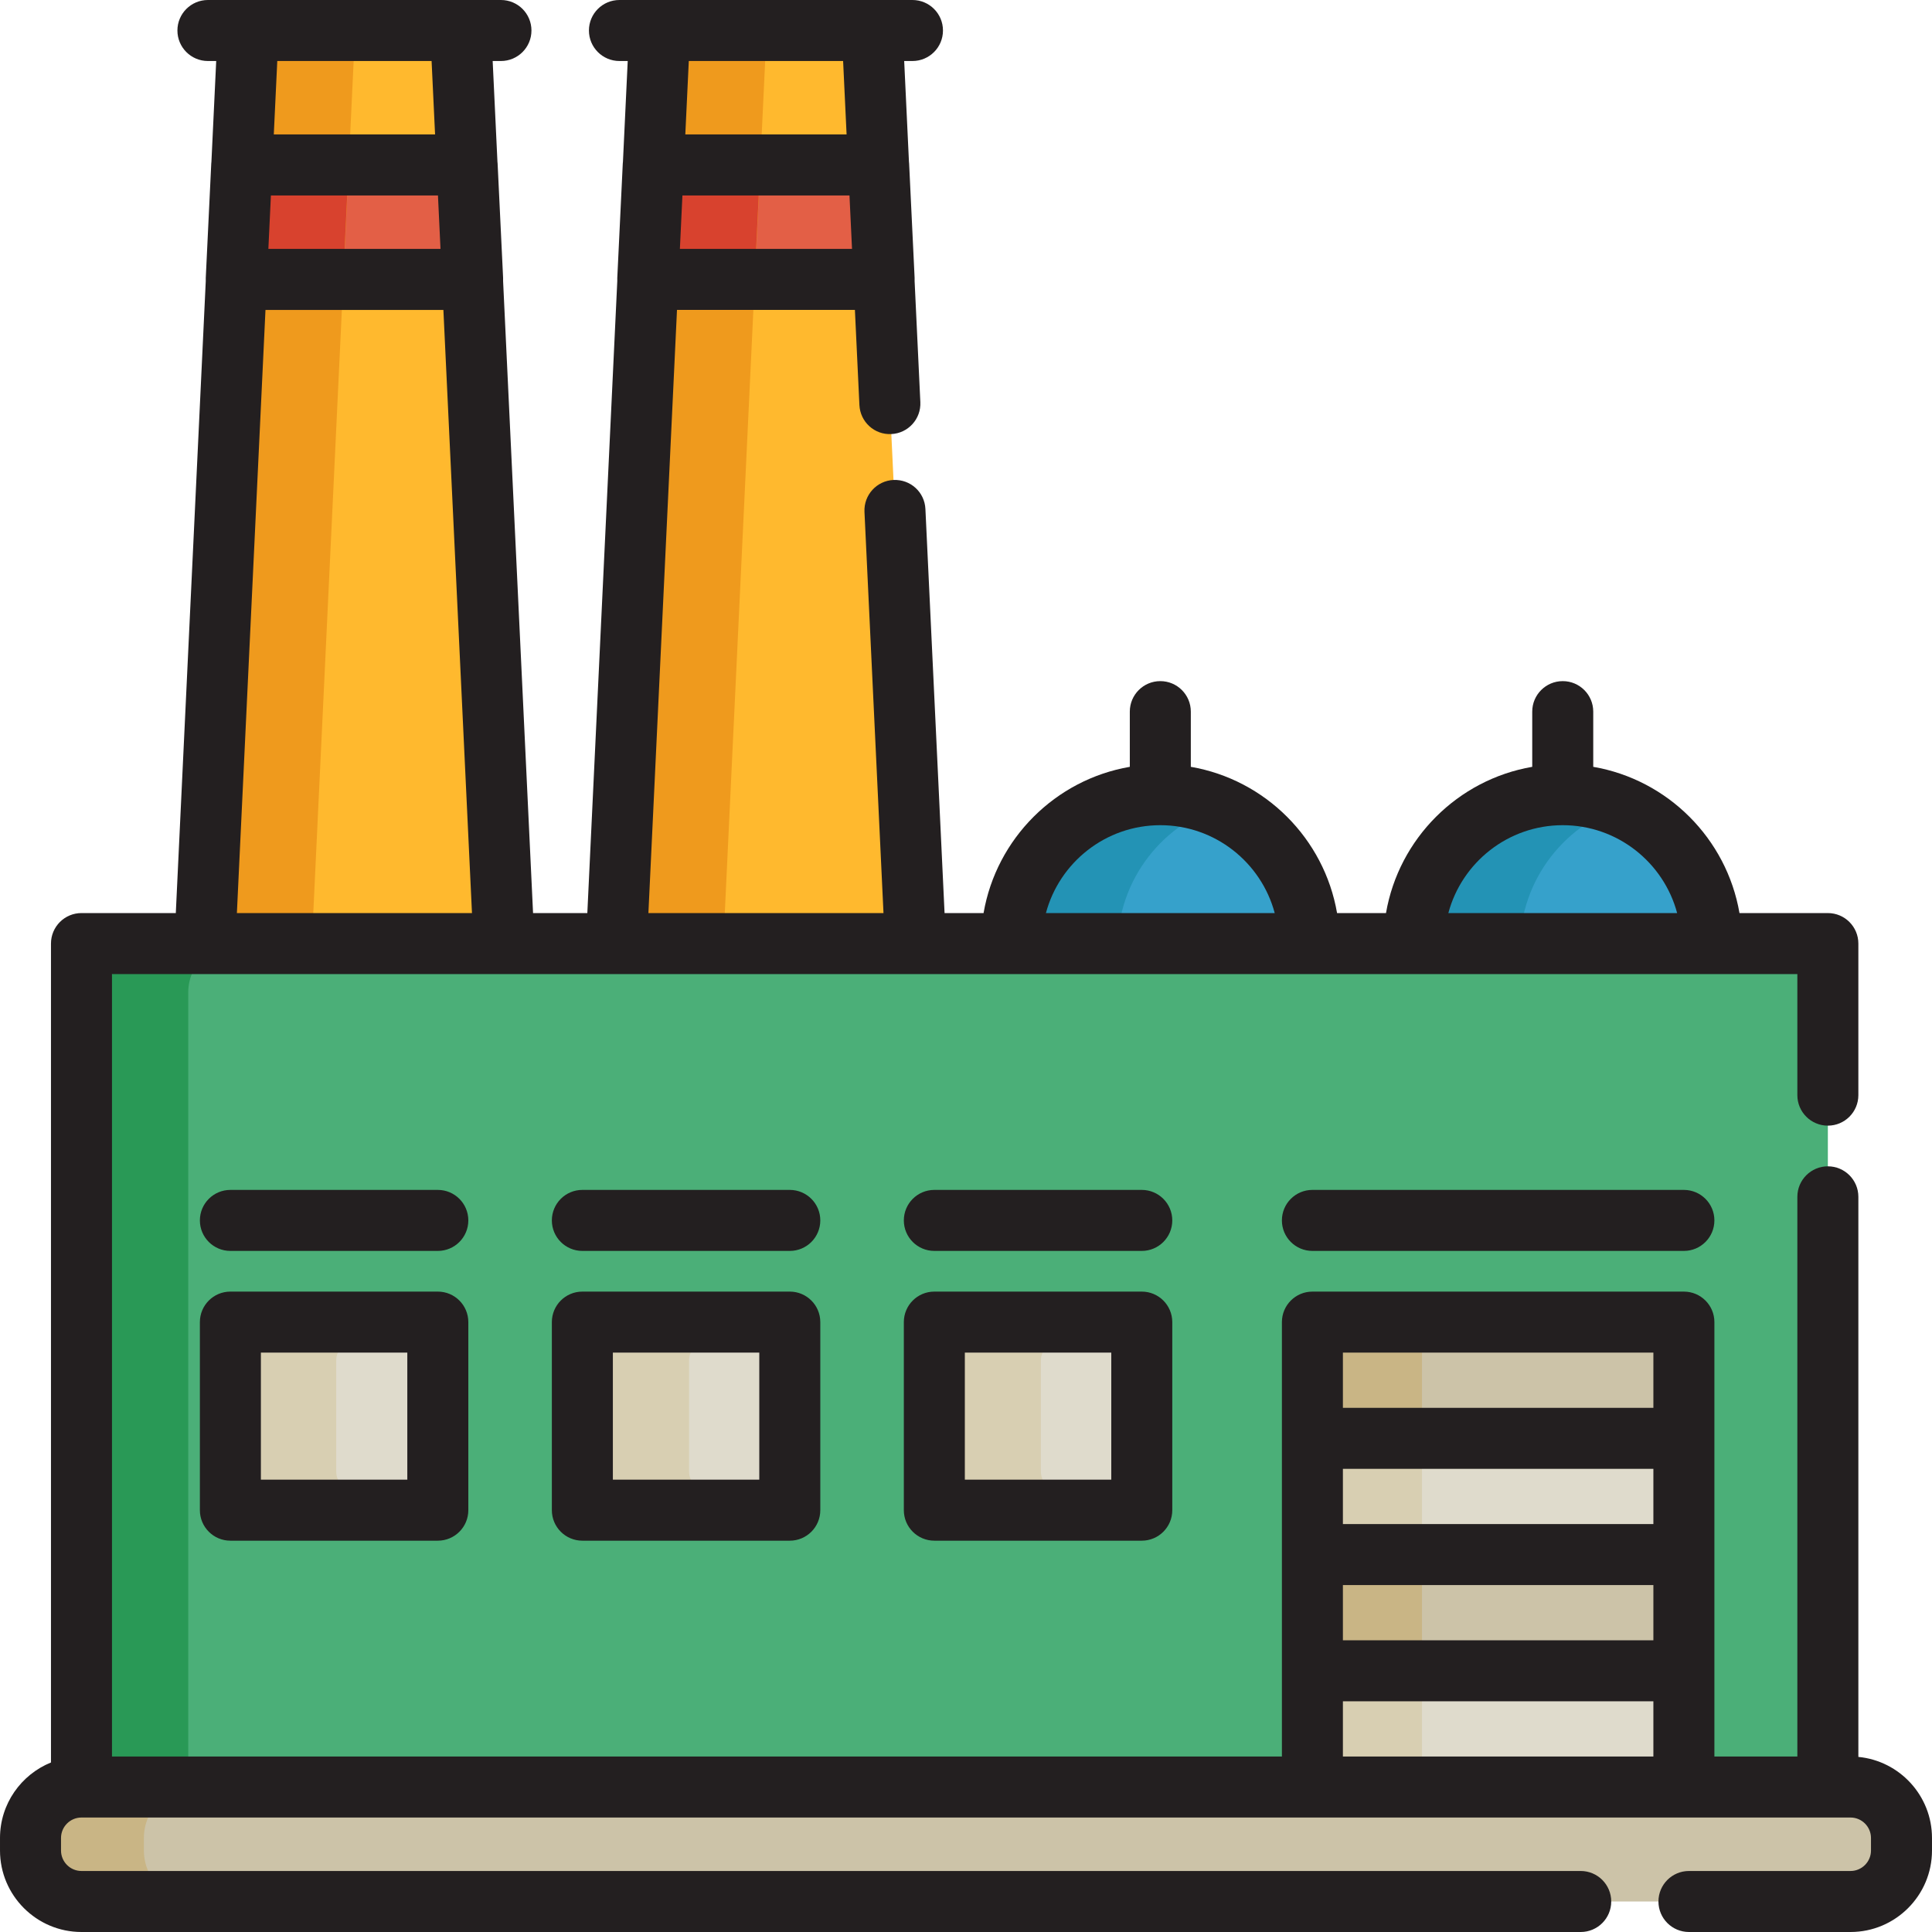 <?xml version="1.0" encoding="iso-8859-1"?>
<!-- Uploaded to: SVG Repo, www.svgrepo.com, Generator: SVG Repo Mixer Tools -->
<svg version="1.1" id="Layer_1" xmlns="http://www.w3.org/2000/svg" xmlns:xlink="http://www.w3.org/1999/xlink" 
	 viewBox="0 0 512 512" xml:space="preserve">
<polygon style="fill:#FFB92E;" points="133.555,250.058 122.087,8.084 65.772,8.084 54.302,250.058 "/>
<polygon style="fill:#E35F46;" points="62.603,74.049 125.254,74.049 123.798,43.711 64.06,43.711 "/>
<polygon style="fill:#EF9A1D;" points="73.007,9.162 61.539,251.135 82.586,251.135 94.055,9.162 "/>
<polygon style="fill:#D8422E;" points="71.297,44.789 69.839,75.127 90.886,75.127 92.344,44.789 "/>
<polyline style="fill:#4BAF78;" points="484.402,290.223 484.402,250.058 21.594,250.058 21.594,473.577 484.402,473.577 
	484.402,317.171 "/>
<path style="fill:#299956;" d="M49.886,475.812v-212.82c0-7.144,5.79-12.935,12.935-12.935H41.766
	c-7.144,0-12.935,5.79-12.935,12.935v212.818c0,7.144,5.79,12.935,12.935,12.935H62.82
	C55.676,488.747,49.886,482.956,49.886,475.812z"/>
<path style="fill:#CCC3A8;" d="M447.592,503.916h42.815c7.461,0,13.509-6.048,13.509-13.509v-3.32
	c0-7.461-6.048-13.509-13.509-13.509h-81.2H102.794h-81.2c-7.461,0-13.509,6.048-13.509,13.509v3.32
	c0,7.461,6.048,13.509,13.509,13.509h81.2h316.114"/>
<path style="fill:#C9B585;" d="M38.133,490.407v-3.32c0-7.461,6.048-13.509,13.509-13.509H28.831
	c-7.462,0-13.509,6.048-13.509,13.509v3.32c0,7.461,6.047,13.509,13.509,13.509h22.811
	C44.181,503.916,38.133,497.868,38.133,490.407z"/>
<g>
	<path style="fill:#36A1CB;" d="M414.143,210.6c-21.791,0-39.455,17.668-39.455,39.457H453.6
		C453.599,228.267,435.935,210.6,414.143,210.6z"/>
	<path style="fill:#36A1CB;" d="M307.497,210.6c-21.792,0-39.456,17.668-39.456,39.457h78.914
		C346.954,228.267,329.289,210.6,307.497,210.6z"/>
</g>
<g>
	<path style="fill:#2393B5;" d="M431.724,213.109c-3.352-0.926-6.88-1.431-10.528-1.431c-21.791,0-39.455,17.668-39.455,39.457
		h21.055C402.797,232.992,415.047,217.717,431.724,213.109z"/>
	<path style="fill:#2393B5;" d="M325.08,213.109c-3.352-0.926-6.88-1.431-10.528-1.431c-21.792,0-39.456,17.668-39.456,39.457
		h21.055C296.15,232.992,308.4,217.717,325.08,213.109z"/>
</g>
<g>
	<rect x="347.805" y="381.176" style="fill:#DFDBCC;" width="98.444" height="30.802"/>
	<rect x="347.805" y="442.778" style="fill:#DFDBCC;" width="98.444" height="30.801"/>
</g>
<g>
	<rect x="347.805" y="411.971" style="fill:#CCC3A8;" width="98.444" height="30.801"/>
	<rect x="347.805" y="350.37" style="fill:#CCC3A8;" width="98.444" height="30.802"/>
</g>
<g>
	<g>
		<rect x="355.523" y="443.144" style="fill:#D8CFB2;" width="21.316" height="30.801"/>
	</g>
</g>
<g>
	<g>
		<rect x="355.523" y="412.349" style="fill:#C9B585;" width="21.316" height="30.801"/>
	</g>
</g>
<g>
	<g>
		<rect x="355.523" y="381.542" style="fill:#D8CFB2;" width="21.316" height="30.802"/>
	</g>
</g>
<g>
	<g>
		<rect x="355.523" y="350.747" style="fill:#C9B585;" width="21.316" height="30.802"/>
	</g>
</g>
<polyline style="fill:#FFB92E;" points="235.829,106.957 231.143,8.084 174.828,8.084 163.359,250.058 242.612,250.058 
	237.171,135.271 "/>
<polygon style="fill:#E35F46;" points="171.66,74.049 234.311,74.049 232.854,43.711 173.116,43.711 "/>
<g>
	<rect x="247.615" y="350.37" style="fill:#DFDBCC;" width="54.973" height="49.842"/>
	<rect x="154.333" y="350.37" style="fill:#DFDBCC;" width="54.973" height="49.842"/>
	<rect x="61.054" y="350.37" style="fill:#DFDBCC;" width="54.973" height="49.842"/>
</g>
<polygon style="fill:#EF9A1D;" points="182.063,9.162 170.596,251.135 191.643,251.135 203.111,9.162 "/>
<polygon style="fill:#D8422E;" points="180.353,44.789 178.897,75.127 199.944,75.127 201.401,44.789 "/>
<g>
	<path style="fill:#D8CFB2;" d="M275.845,389.936v-29.362c0-2.977,2.412-5.389,5.389-5.389H260.18c-2.977,0-5.389,2.412-5.389,5.389
		v29.362c0,2.977,2.412,5.389,5.389,5.389h21.055C278.257,395.325,275.845,392.913,275.845,389.936z"/>
	<path style="fill:#D8CFB2;" d="M182.607,389.936v-29.362c0-2.977,2.412-5.389,5.389-5.389h-21.055
		c-2.977,0-5.389,2.412-5.389,5.389v29.362c0,2.977,2.412,5.389,5.389,5.389h21.055
		C185.019,395.325,182.607,392.913,182.607,389.936z"/>
	<path style="fill:#D8CFB2;" d="M89.099,389.936v-29.362c0-2.977,2.412-5.389,5.389-5.389H73.434c-2.977,0-5.389,2.412-5.389,5.389
		v29.362c0,2.977,2.412,5.389,5.389,5.389h21.055C91.512,395.325,89.099,392.913,89.099,389.936z"/>
</g>
<g>
	<path style="fill:#231F20;" d="M492.486,465.598V317.171c0-4.466-3.618-8.084-8.084-8.084s-8.084,3.618-8.084,8.084v148.323
		h-21.986v-22.717v-30.801v-30.802v-30.802c0-4.466-3.618-8.084-8.084-8.084h-98.447c-4.466,0-8.084,3.618-8.084,8.084v30.802
		v30.802v30.801v22.717H29.678V258.142h24.623h79.253h29.803h79.253h25.429h78.914h27.733h78.913h22.718v32.081
		c0,4.466,3.618,8.084,8.084,8.084c4.466,0,8.084-3.618,8.084-8.084v-40.166c0-4.466-3.618-8.084-8.084-8.084h-23.419
		c-3.399-19.746-19.01-35.358-38.756-38.756v-14.629c0-4.466-3.618-8.084-8.084-8.084c-4.466,0-8.084,3.618-8.084,8.084v14.629
		c-19.745,3.399-35.356,19.01-38.755,38.756h-12.967c-3.399-19.746-19.009-35.358-38.756-38.756v-14.629
		c0-4.466-3.618-8.084-8.084-8.084s-8.084,3.618-8.084,8.084v14.629c-19.746,3.399-35.357,19.01-38.756,38.756H250.32
		l-5.076-107.086c-0.211-4.459-3.946-7.884-8.458-7.692c-4.459,0.21-7.903,3.998-7.692,8.458l5.039,106.319h-62.3l7.577-159.84
		h47.148l1.194,25.207c0.211,4.459,3.985,7.931,8.458,7.692c4.459-0.21,7.903-3.998,7.692-8.458l-1.521-32.086
		c0.015-0.274,0.016-0.55,0.002-0.827l-1.457-30.338c-0.008-0.154-0.028-0.304-0.044-0.456l-1.262-26.698h2.194
		c4.466,0,8.084-3.618,8.084-8.084S246.279,0,241.813,0h-10.669h-56.316h-10.67c-4.466,0-8.084,3.618-8.084,8.084
		s3.618,8.084,8.084,8.084h2.195l-1.265,26.688c-0.016,0.155-0.038,0.309-0.045,0.467l-1.457,30.338
		c-0.013,0.277-0.012,0.553,0.002,0.828l-7.939,167.484h-14.383l-7.939-167.496c0.014-0.271,0.015-0.543,0.002-0.816l-1.457-30.338
		c-0.008-0.151-0.028-0.298-0.043-0.446l-1.265-26.708h2.194c4.466,0,8.084-3.618,8.084-8.084S137.222,0,132.756,0h-10.669H65.772
		h-10.67c-4.466,0-8.084,3.618-8.084,8.084s3.618,8.084,8.084,8.084h2.195L56.03,42.86c-0.016,0.154-0.038,0.306-0.045,0.462
		l-1.457,30.338c-0.013,0.277-0.012,0.553,0.002,0.827L46.59,241.972H21.594c-4.466,0-8.084,3.618-8.084,8.084v217.02
		c-7.91,3.209-13.509,10.962-13.509,20.01v3.32C0.001,502.313,9.688,512,21.594,512h397.314c4.466,0,8.084-3.618,8.084-8.084
		s-3.618-8.084-8.084-8.084H21.594c-2.991,0-5.425-2.434-5.425-5.425v-3.32c0-2.991,2.434-5.425,5.425-5.425h326.205h98.447h38.154
		h6.005c2.991,0,5.425,2.434,5.425,5.425v3.32c0,2.991-2.434,5.425-5.425,5.425h-42.815c-4.466,0-8.084,3.618-8.084,8.084
		s3.618,8.084,8.084,8.084h42.815c11.906,0,21.593-9.687,21.593-21.593v-3.32C512.001,475.882,503.419,466.649,492.486,465.598z
		 M414.143,218.684c14.505,0,26.743,9.895,30.317,23.289h-60.633C387.4,228.578,399.639,218.684,414.143,218.684z M307.497,218.684
		c14.505,0,26.743,9.895,30.317,23.289H277.18C280.755,228.578,292.992,218.684,307.497,218.684z M180.178,65.965l0.672-14.17
		h44.272l0.672,14.17H180.178z M223.433,16.168l0.922,19.458h-42.739l0.923-19.458H223.433z M71.793,51.795h44.272l0.672,14.17
		H71.121L71.793,51.795z M114.376,16.168l0.922,19.458H72.559l0.923-19.458H114.376z M70.355,82.133h47.148l7.575,159.84h-62.3
		L70.355,82.133z M438.163,403.89h-82.279v-14.633h82.279V403.89z M355.884,420.059h82.279v14.632h-82.279V420.059z
		 M355.884,358.455h82.279v14.633h-82.279V358.455z M355.884,465.493v-14.632h82.279v14.632H355.884z"/>
	<path style="fill:#231F20;" d="M446.247,315.338h-98.447c-4.466,0-8.084,3.618-8.084,8.084c0,4.466,3.618,8.084,8.084,8.084h98.447
		c4.466,0,8.084-3.618,8.084-8.084S450.712,315.338,446.247,315.338z"/>
	<path style="fill:#231F20;" d="M302.582,315.338h-54.973c-4.466,0-8.084,3.618-8.084,8.084c0,4.466,3.618,8.084,8.084,8.084h54.973
		c4.466,0,8.084-3.618,8.084-8.084S307.046,315.338,302.582,315.338z"/>
	<path style="fill:#231F20;" d="M209.304,315.338h-54.973c-4.466,0-8.084,3.618-8.084,8.084c0,4.466,3.618,8.084,8.084,8.084h54.973
		c4.466,0,8.084-3.618,8.084-8.084S213.769,315.338,209.304,315.338z"/>
	<path style="fill:#231F20;" d="M116.026,315.338H61.054c-4.466,0-8.084,3.618-8.084,8.084c0,4.466,3.618,8.084,8.084,8.084h54.973
		c4.466,0,8.084-3.618,8.084-8.084S120.491,315.338,116.026,315.338z"/>
	<path style="fill:#231F20;" d="M302.582,342.287h-54.973c-4.466,0-8.084,3.618-8.084,8.084v49.842c0,4.466,3.618,8.084,8.084,8.084
		h54.973c4.466,0,8.084-3.618,8.084-8.084v-49.842C310.666,345.905,307.046,342.287,302.582,342.287z M294.498,392.128h-38.804
		v-33.673h38.804V392.128z"/>
	<path style="fill:#231F20;" d="M209.304,342.287h-54.973c-4.466,0-8.084,3.618-8.084,8.084v49.842c0,4.466,3.618,8.084,8.084,8.084
		h54.973c4.466,0,8.084-3.618,8.084-8.084v-49.842C217.388,345.905,213.769,342.287,209.304,342.287z M201.22,392.128h-38.804
		v-33.673h38.804V392.128z"/>
	<path style="fill:#231F20;" d="M116.026,342.287H61.054c-4.466,0-8.084,3.618-8.084,8.084v49.842c0,4.466,3.618,8.084,8.084,8.084
		h54.973c4.466,0,8.084-3.618,8.084-8.084v-49.842C124.11,345.905,120.491,342.287,116.026,342.287z M107.942,392.128H69.138
		v-33.673h38.804V392.128z"/>
</g>
</svg>